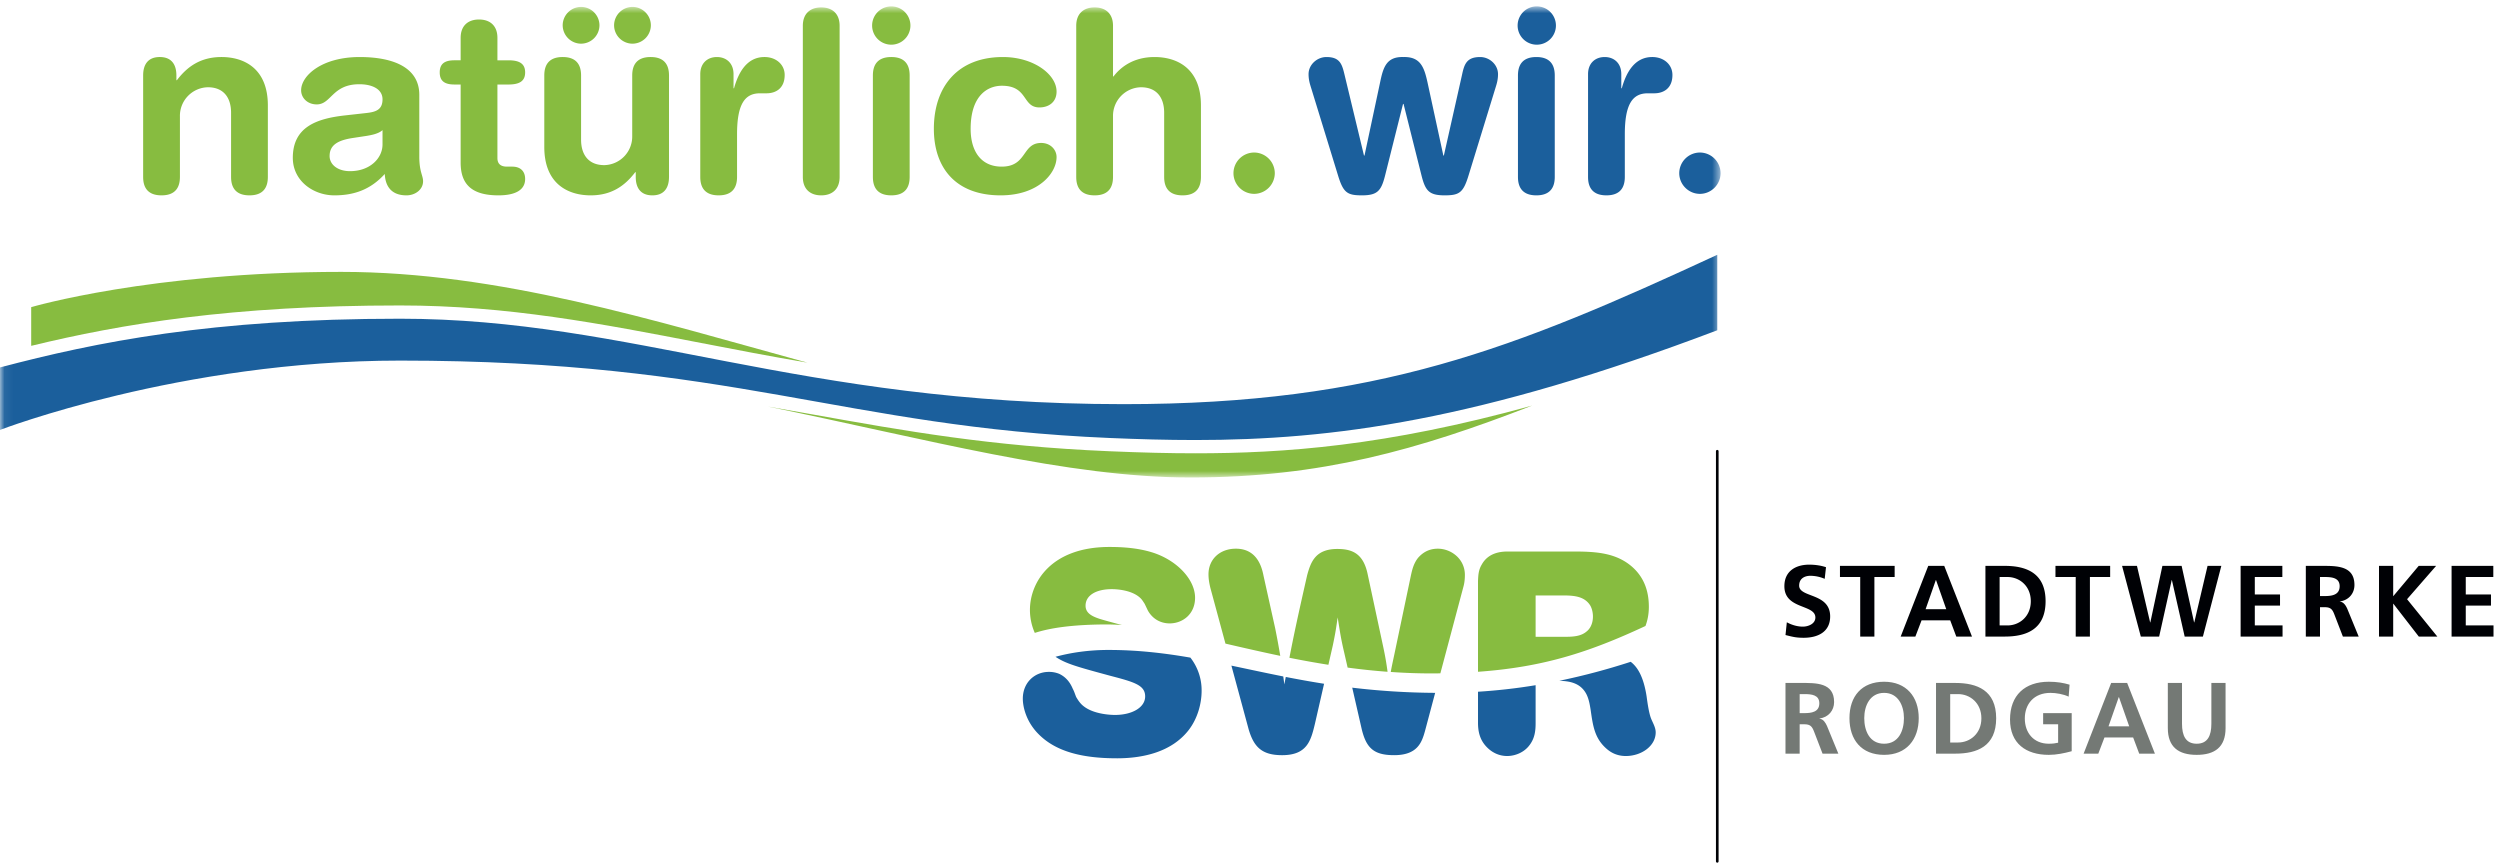 <svg width="284" height="98" xmlns="http://www.w3.org/2000/svg" xmlns:xlink="http://www.w3.org/1999/xlink"><defs><path id="a" d="M.06.726h195.397v53.517H.06z"/></defs><g fill="none" fill-rule="evenodd"><path d="M195.082 51.258V97.85" stroke="#000105" stroke-width=".3" stroke-linecap="round"/><path d="M280.111 71.049v-2.256h2.865v-1.265h-2.865v-1.979h3.129v-1.265h-4.74v8.031h4.763v-1.266h-3.152zm-3.367-6.765h-1.979l-2.898 3.451v-3.451h-1.612v8.031h1.612v-3.729h.021l2.889 3.729h2.105l-3.439-4.246 3.301-3.785zm-10.959 2.312c0-.967-.899-1.047-1.703-1.047h-.53v2.164h.53c.793 0 1.703-.115 1.703-1.117zm.873 2.578l1.289 3.141h-1.795l-.967-2.508c-.228-.6-.435-.83-1.115-.83h-.518v3.338h-1.611v-8.031h1.738c1.725 0 3.785-.057 3.785 2.173 0 .944-.632 1.727-1.658 1.866v.021c.438.035.692.473.852.83zm-10.512-.381h2.865v-1.265h-2.865v-1.979h3.129v-1.265h-4.74v8.031h4.763v-1.266h-3.152v-2.256zm-6.875 1.911h-.023l-1.415-6.42h-2.185l-1.369 6.42h-.024l-1.496-6.42h-1.691l2.129 8.031h2.082l1.428-6.42h.021l1.451 6.42h2.071l2.093-8.031h-1.564l-1.508 6.42zm-15.77-5.155h2.301v6.766h1.612v-6.766h2.3v-1.265h-6.213v1.265zm-2.802 2.75c0-1.748-1.301-2.75-2.647-2.75h-.896v5.5h.896c1.346 0 2.647-1.002 2.647-2.75zm1.679 0c0 3.188-2.173 4.016-4.636 4.016h-2.198v-8.031h2.198c2.463 0 4.636.828 4.636 4.015zm-11.283.908l-1.162-3.312h-.023l-1.162 3.312h2.347zm-.23-4.923l3.152 8.031h-1.783l-.69-1.842h-3.255l-.704 1.842h-1.668l3.131-8.031h1.817zm-11.846 1.265h2.301v6.766h1.611v-6.766h2.301v-1.265h-6.213v1.265zm-1.113 4.477c0 1.759-1.393 2.426-3.014 2.426-.875 0-1.266-.114-2.06-.311l.15-1.449c.553.299 1.185.494 1.816.494.612 0 1.428-.311 1.428-1.035 0-1.529-3.521-.897-3.521-3.555 0-1.795 1.392-2.451 2.808-2.451.69 0 1.334.094 1.92.289l-.148 1.322a4.157 4.157 0 0 0-1.635-.346c-.551 0-1.266.243-1.266 1.118 0 1.392 3.522.804 3.522 3.498z" fill="#000105"/><path d="M252.824 77.584v5.131c0 2.151-1.219 3.037-3.28 3.037-2.058 0-3.279-.886-3.279-3.037v-5.131h1.611v4.637c0 1.369.438 2.266 1.668 2.266 1.233 0 1.668-.897 1.668-2.266v-4.637h1.612zm-13.295 4.924l1.162-3.314h.023l1.162 3.314h-2.347zm.299-4.924l-3.129 8.03h1.668l.701-1.84h3.256l.691 1.84h1.783l-3.152-8.03h-1.818zm-7.727 3.428h3.244v4.326c-.851.231-1.736.414-2.599.414-2.602 0-4.407-1.3-4.407-4.015 0-2.75 1.68-4.291 4.407-4.291.931 0 1.668.127 2.357.334L235 79.137c-.622-.287-1.426-.426-2.071-.426-1.875 0-2.91 1.266-2.91 2.911 0 1.634 1.012 2.865 2.727 2.865.437 0 .781-.047 1.058-.115v-2.094h-1.703v-1.266zm-9.66 3.336h-.899V78.85h.899c1.346 0 2.644 1 2.644 2.748 0 1.75-1.298 2.75-2.644 2.75zm-.313-6.764h-2.197v8.03h2.197c2.463 0 4.637-.829 4.637-4.016 0-3.186-2.174-4.014-4.637-4.014zm-8.093 6.903c-1.647 0-2.256-1.461-2.256-2.91 0-1.416.656-2.866 2.256-2.866 1.597 0 2.254 1.45 2.254 2.866 0 1.449-.61 2.91-2.254 2.91zm0-7.041c-2.555 0-3.936 1.668-3.936 4.131 0 2.46 1.358 4.175 3.936 4.175 2.543 0 3.933-1.748 3.933-4.175 0-2.428-1.414-4.131-3.933-4.131zm-9.063 3.566h-.529V78.85h.529c.805 0 1.703.08 1.703 1.047 0 1-.91 1.115-1.703 1.115zm1.725.633v-.023c1.025-.137 1.658-.92 1.658-1.864 0-2.232-2.061-2.174-3.785-2.174h-1.738v8.03h1.611v-3.336h.517c.68 0 .887.23 1.116.828l.966 2.508h1.795l-1.289-3.141c-.16-.355-.414-.793-.851-.828z" fill="#747975"/><path d="M180.958 70.039c0-.419-.097-.875-.291-1.23-.648-1.068-1.845-1.135-2.818-1.166h-3.403v4.697h3.37c.779 0 1.75-.031 2.396-.584.391-.289.746-.875.746-1.717zm5.967 1.073c-6.459 3.015-11.66 4.677-19.024 5.203V65.991c.033-.584.033-1.2.422-1.848.744-1.361 2.17-1.49 2.946-1.49h7.553c2.656 0 4.859.195 6.64 1.783 1.329 1.199 1.848 2.754 1.848 4.504 0 .871-.164 1.586-.385 2.172zm-63.606-2.303c0-1.199 1.23-1.881 2.98-1.881.325 0 2.301.033 3.305 1.07.162.165.291.391.422.584.131.26.26.551.389.809.584 1.006 1.523 1.428 2.46 1.428 1.459 0 2.885-1.037 2.885-2.916 0-2.108-2.138-4.342-4.99-5.186-1.521-.453-3.143-.582-4.73-.582-6.61 0-9.04 3.984-9.04 7.16 0 .783.151 1.702.553 2.604 1.817-.586 4.305-.932 7.908-.961.649-.004 1.313.021 1.985.066-1.184-.316-2.246-.603-2.637-.738-.746-.258-1.49-.615-1.49-1.457zm21.547 2.592l-1.33-5.994c-.194-1.004-.744-3.076-3.143-3.076-1.814 0-3.109 1.197-3.109 2.913 0 .551.097 1.071.226 1.588l1.701 6.282c1.989.461 4.067.939 6.227 1.392a87.61 87.61 0 0 0-.572-3.105zm12.279 2.136l-1.783-8.324c-.487-2.332-1.75-2.851-3.434-2.851-2.463 0-3.013 1.426-3.435 2.98-1.088 4.789-1.508 6.762-2.016 9.381 1.436.289 2.914.557 4.428.797l.504-2.207c.324-1.557.357-1.879.55-3.176.291 1.815.358 2.365.747 4.018l.384 1.683a75.45 75.45 0 0 0 4.537.477 33.765 33.765 0 0 0-.482-2.778zm9.137-7.029l-2.657 9.983c-.195.002-.38.007-.578.009a65.273 65.273 0 0 1-5.058-.166c.113-.625.215-1.095.386-1.888l1.911-9.104c.131-.582.293-1.328.81-1.976.293-.325.973-1.035 2.237-1.035 1.521 0 3.078 1.164 3.078 2.978 0 .391-.034.81-.129 1.199z" fill="#87BC40"/><path d="M171.205 85.883c.941 0 1.912-.42 2.495-1.166.681-.844.746-1.781.746-2.594v-4.285c-2.329.385-4.5.615-6.545.743v3.48c0 .808.098 1.879.973 2.785.615.648 1.425 1.037 2.331 1.037zm-12.83-.096c2.657 0 3.143-1.46 3.499-2.722l1.16-4.356a83.3 83.3 0 0 1-9.42-.59l1.035 4.524c.519 2.332 1.393 3.144 3.726 3.144zm21.871-6.869c.259.549.357 1.133.455 1.748.257 1.815.453 3.176 1.748 4.342.293.26 1.006.875 2.236.875 1.781 0 3.402-1.135 3.402-2.689 0-.551-.324-1.071-.519-1.555-.258-.648-.42-1.846-.518-2.561-.34-2.169-1-3.289-1.802-3.898a76.536 76.536 0 0 1-8.114 2.158c1.026.037 2.418.16 3.112 1.58zm-53.363 7.225c3.045 0 6.188-.746 8.1-3.143 1.101-1.392 1.521-3.142 1.521-4.537a6.027 6.027 0 0 0-1.275-3.757c-2.988-.516-6.012-.872-9.307-.872-2.341 0-4.355.329-6.017.776 1.152.779 2.455 1.14 6.265 2.17 2.721.711 3.92 1.068 3.92 2.332 0 1.263-1.49 2.105-3.433 2.105-.422 0-2.367-.064-3.532-.973-.39-.291-.648-.679-.875-1.068-.13-.322-.226-.648-.388-.939-.229-.551-.649-1.264-1.524-1.684a3.03 3.03 0 0 0-1.199-.226c-1.588 0-2.947 1.197-2.947 3.045 0 .939.389 2.623 1.781 4.017 1.944 1.977 4.926 2.754 8.91 2.754zm13.004-10.529c1.906.4 3.854.826 5.893 1.23l.121.906c.057-.296.109-.578.162-.849 1.396.273 2.842.535 4.352.773l-1.047 4.58c-.453 1.879-.875 3.533-3.727 3.533-2.332 0-3.207-.972-3.789-2.918l-1.965-7.255z" fill="#1B5F9C"/><mask id="b" fill="#fff"><use xlink:href="#a"/></mask><path d="M135.765 51.495c-2.888 0-5.991-.075-9.76-.235-13.463-.566-23.218-2.308-33.547-4.155-1.728-.306-3.465-.617-5.228-.921 18.118 3.705 34.016 8.059 48.01 8.059 14.856 0 25.88-3.153 38.818-8.171-16.684 4.622-28.271 5.423-38.293 5.423zM3.544 39.288v-4.396s13.58-4.006 35.229-4.006c17.92 0 35.393 5.498 52.956 10.315-4.225-.722-8.227-1.491-12.073-2.237C68.32 36.772 57.615 34.7 45.454 34.7c-19.144 0-31.658 2.098-41.91 4.588z" fill="#87BC40" mask="url(#b)"/><path d="M45.454 36.206C23.99 36.206 10.971 38.851 0 41.74v7.1s20.482-7.877 45.454-7.877c37.784 0 50.208 7.51 80.615 8.793 3.249.137 6.451.231 9.696.231 15.62 0 32.197-2.198 59.317-12.467v-8.576c-23.022 10.658-38.647 16.968-67.444 16.968-36.886 0-55.926-9.706-82.184-9.706" fill="#1B5F9C" mask="url(#b)"/><path d="M142.468 17.327a2.358 2.358 0 0 1 2.349 2.346 2.36 2.36 0 0 1-2.349 2.349 2.358 2.358 0 0 1-2.346-2.349 2.357 2.357 0 0 1 2.346-2.346zM122.26 2.929c0-1.373.83-2.088 2.089-2.088 1.26 0 2.089.715 2.089 2.088v5.754h.058c.83-1.088 2.289-2.204 4.666-2.204 2.518 0 5.265 1.26 5.265 5.497v8.126c0 1.118-.457 2.09-2.089 2.09s-2.089-.972-2.089-2.09v-7.298c0-1.688-.83-2.891-2.634-2.891a3.246 3.246 0 0 0-3.177 3.293v6.896c0 1.118-.458 2.09-2.089 2.09-1.632 0-2.089-.972-2.089-2.09V2.929zm-8.331 3.55c3.492 0 6.097 1.975 6.097 3.922 0 1.201-.888 1.803-1.946 1.803-1.976 0-1.26-2.463-4.265-2.463-1.631 0-3.55 1.117-3.55 4.897 0 2.603 1.231 4.291 3.522 4.291 2.919 0 2.289-2.69 4.493-2.69 1.059 0 1.746.774 1.746 1.604 0 1.83-2.061 4.349-6.354 4.349-5.152 0-7.585-3.177-7.585-7.554 0-4.811 2.719-8.159 7.842-8.159zM99.16 8.569c0-1.117.458-2.09 2.089-2.09s2.088.973 2.088 2.09v11.533c0 1.118-.457 2.09-2.088 2.09s-2.089-.972-2.089-2.09V8.569zm2.089-7.844a2.175 2.175 0 1 1-.001 4.351 2.175 2.175 0 0 1 .001-4.351zM91.202 2.929c0-1.373.83-2.088 2.089-2.088 1.26 0 2.089.715 2.089 2.088v17.173c0 1.375-.829 2.09-2.089 2.09-1.259 0-2.089-.715-2.089-2.09V2.929zM79.551 8.425c0-1.26.829-1.946 1.889-1.946 1.059 0 1.889.686 1.889 1.946v1.603h.057c.487-1.746 1.43-3.549 3.463-3.549 1.316 0 2.29.86 2.29 2.034 0 1.545-1.03 2.087-2.061 2.087h-.743c-1.689 0-2.606 1.174-2.606 4.637v4.865c0 1.118-.458 2.09-2.089 2.09s-2.089-.972-2.089-2.09V8.425zM71.85.784c1.145 0 2.088.943 2.088 2.09a2.1 2.1 0 0 1-2.088 2.088 2.1 2.1 0 0 1-2.09-2.088 2.1 2.1 0 0 1 2.09-2.09zm-5.84 0a2.1 2.1 0 0 1 2.089 2.09 2.1 2.1 0 0 1-2.089 2.088 2.1 2.1 0 0 1-2.089-2.088A2.1 2.1 0 0 1 66.01.784zm9.989 19.318c0 1.26-.573 2.09-1.889 2.09s-1.889-.83-1.889-2.09v-.542h-.057c-1.173 1.544-2.691 2.632-5.065 2.632-2.52 0-5.267-1.259-5.267-5.496V8.569c0-1.117.457-2.09 2.089-2.09 1.631 0 2.089.973 2.089 2.09v7.297c0 1.69.83 2.893 2.633 2.893a3.245 3.245 0 0 0 3.177-3.291V8.569c0-1.117.459-2.09 2.09-2.09 1.631 0 2.089.973 2.089 2.09v11.533zM52.329 9.6h-.716c-1.173 0-1.66-.458-1.66-1.375 0-.916.487-1.375 1.66-1.375h.716V4.304c0-1.375.829-2.088 2.089-2.088 1.259 0 2.089.713 2.089 2.088V6.85h1.26c1.229 0 1.889.374 1.889 1.375 0 1.002-.66 1.375-1.889 1.375h-1.26v8.356c0 .629.342.973 1.088.973h.601c.915 0 1.46.515 1.46 1.404 0 1.201-1.031 1.859-3.035 1.859-3.033 0-4.292-1.259-4.292-3.72V9.6zm-8.875 5.18c-.458.43-1.317.572-1.804.656l-1.518.231c-1.744.258-2.689.801-2.689 2.06 0 .946.888 1.717 2.318 1.717 2.291 0 3.693-1.488 3.693-3.033V14.78zm4.178 3.004c0 1.746.429 2.147.429 2.807 0 .943-.887 1.601-1.888 1.601-1.804 0-2.405-1.144-2.463-2.431-1.63 1.8-3.52 2.431-5.724 2.431-2.375 0-4.723-1.631-4.723-4.263 0-3.463 2.634-4.438 5.84-4.809l2.547-.285c1.002-.117 1.804-.344 1.804-1.547 0-1.203-1.232-1.719-2.634-1.719-3.091 0-3.176 2.291-4.838 2.291-1.058 0-1.774-.744-1.774-1.603 0-1.658 2.348-3.778 6.641-3.778 4.006 0 6.783 1.289 6.783 4.293v7.012zM16.261 8.569c0-1.26.573-2.09 1.889-2.09s1.888.83 1.888 2.09v.543h.057c1.174-1.545 2.691-2.633 5.067-2.633 2.518 0 5.266 1.26 5.266 5.497v8.126c0 1.118-.458 2.09-2.089 2.09-1.632 0-2.089-.972-2.089-2.09v-7.298c0-1.688-.831-2.891-2.634-2.891a3.246 3.246 0 0 0-3.177 3.293v6.896c0 1.118-.458 2.09-2.089 2.09-1.632 0-2.089-.972-2.089-2.09V8.569z" fill="#87BC40" mask="url(#b)"/><path d="M193.109 17.327a2.359 2.359 0 0 1 2.348 2.346c0 1.289-1.061 2.349-2.348 2.349s-2.346-1.06-2.346-2.349a2.357 2.357 0 0 1 2.346-2.346zm-12.707-8.902c0-1.26.828-1.946 1.889-1.946 1.056 0 1.888.686 1.888 1.946v1.603h.057c.486-1.746 1.43-3.549 3.463-3.549 1.316 0 2.289.86 2.289 2.034 0 1.545-1.031 2.087-2.061 2.087h-.744c-1.689 0-2.603 1.174-2.603 4.637v4.865c0 1.118-.459 2.09-2.09 2.09-1.631 0-2.088-.972-2.088-2.09V8.425zm-7.962.144c0-1.117.458-2.09 2.091-2.09 1.633 0 2.09.973 2.09 2.09v11.533c0 1.118-.457 2.09-2.09 2.09-1.633 0-2.091-.972-2.091-2.09V8.569zm2.091-7.844a2.176 2.176 0 1 1 0 4.351 2.176 2.176 0 0 1 0-4.351zm-25.592 9.247c-.143-.457-.286-.918-.286-1.547 0-1.086.972-1.946 2.031-1.946 1.547 0 1.775.83 2.062 2.034l2.204 9.158h.057l1.775-8.328c.343-1.633.686-2.92 2.633-2.864 1.974-.056 2.375 1.202 2.747 2.864l1.803 8.328h.058l2.06-9.158c.257-1.204.515-2.034 2.061-2.034 1.061 0 2.031.86 2.031 1.946 0 .629-.141 1.09-.286 1.547l-3.061 9.959c-.602 1.974-1.06 2.261-2.719 2.261-1.747 0-2.175-.513-2.605-2.173l-2.061-8.215h-.058l-2.059 8.215c-.43 1.66-.86 2.173-2.607 2.173-1.659 0-2.117-.287-2.719-2.261l-3.061-9.959z" fill="#1B5F9C" mask="url(#b)"/></g></svg>